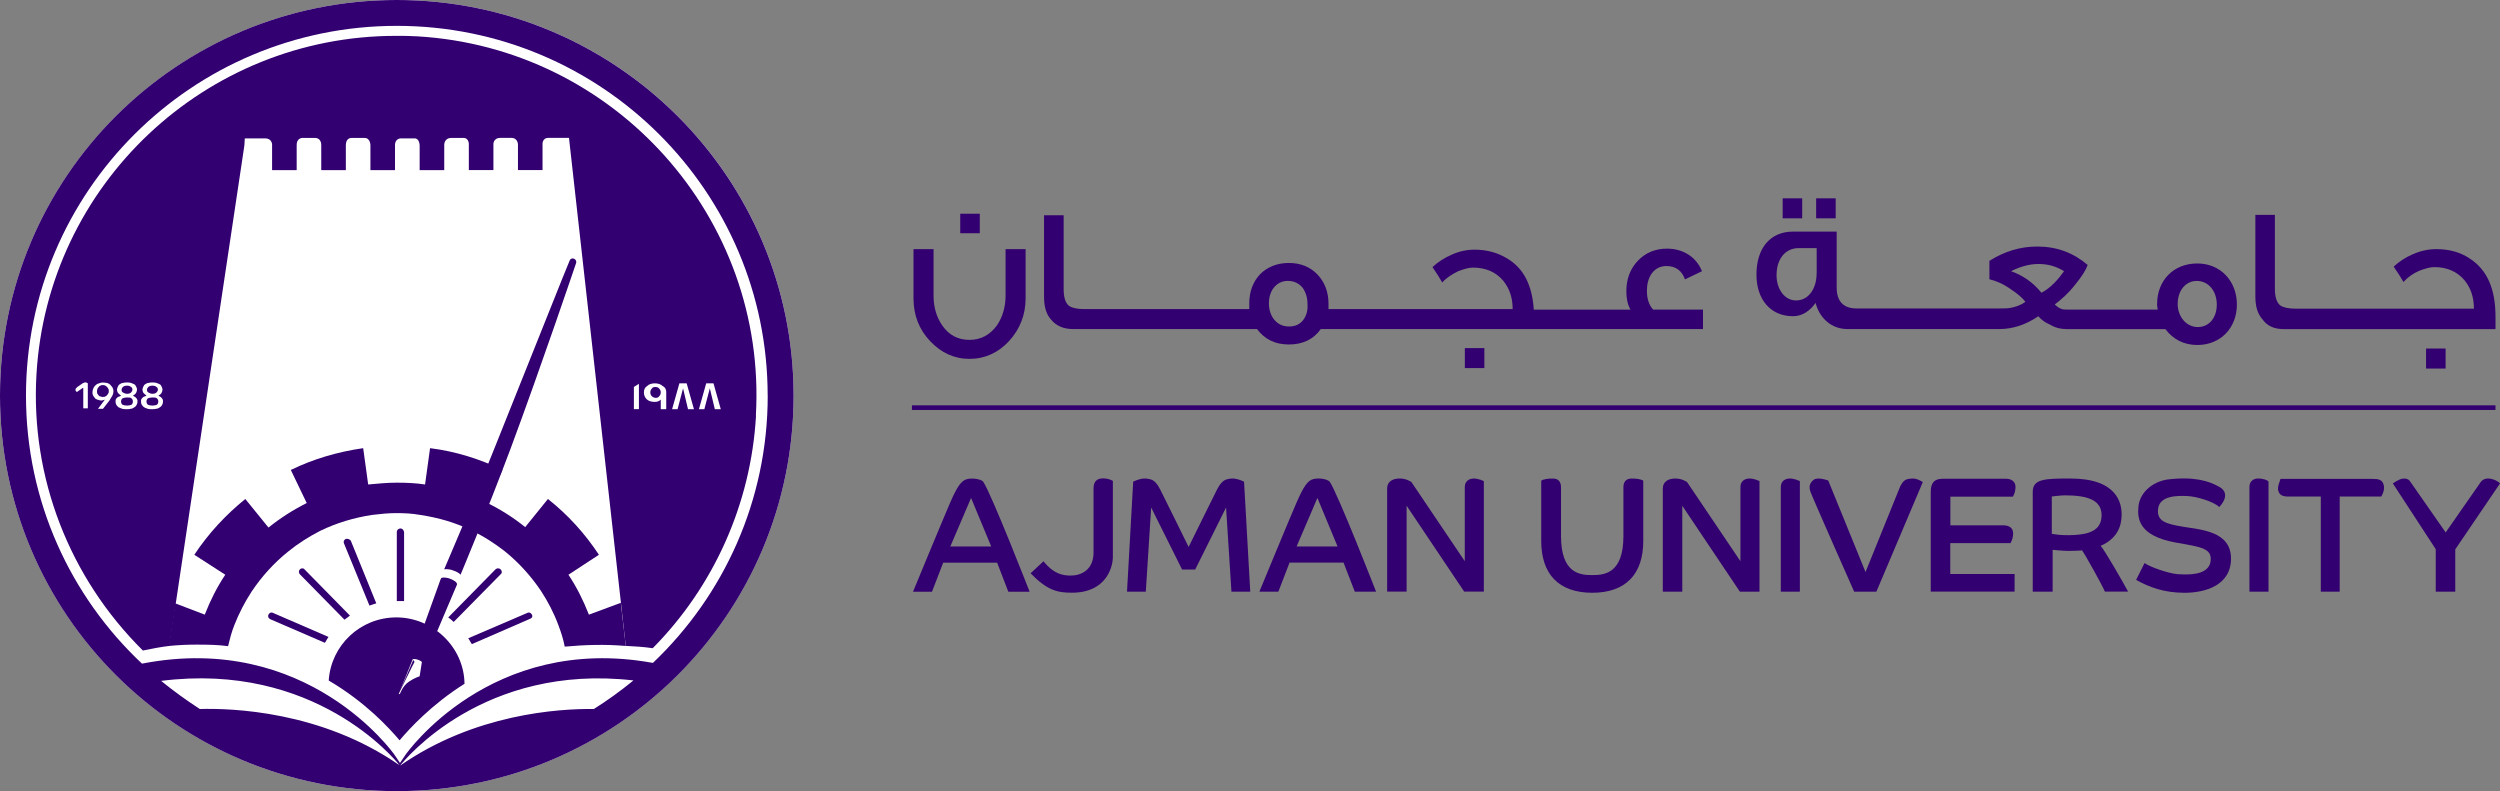 <svg width="158" height="50" viewBox="0 0 158 50" fill="none" xmlns="http://www.w3.org/2000/svg">
<rect x="0" y="0" width="158" height="50" fill="#808080" stroke="none"/>
<g clip-path="url(#clip0_1511_1612)">
<path d="M60.06 34.535L61.372 31.47L62.645 34.535H60.06ZM62.139 30.438C61.96 30.269 61.454 30.194 61.105 30.285C60.752 30.373 60.491 30.764 60.076 31.707C59.662 32.651 57.703 37.396 57.703 37.396H58.901L59.61 35.561H63.018L63.726 37.396H65.071C65.071 37.396 62.623 31.122 62.133 30.438" fill="#320070"/>
<path d="M81.947 34.535L83.26 31.469L84.533 34.535H81.947ZM84.03 30.434C83.851 30.265 83.345 30.19 82.995 30.281C82.643 30.369 82.385 30.76 81.967 31.703C81.552 32.647 79.594 37.392 79.594 37.392H80.792L81.5 35.557H84.912L85.623 37.392H86.968C86.968 37.392 84.52 31.118 84.03 30.434Z" fill="#320070"/>
<path d="M70.333 30.401V35.204C70.333 35.809 69.938 37.459 67.744 37.459C66.817 37.459 66.187 37.31 65.133 36.233L65.946 35.474C66.592 36.268 67.147 36.376 67.676 36.376C68.326 36.376 69.112 36.021 69.112 34.915V30.86C69.112 30.498 69.266 30.244 69.677 30.235C70.088 30.225 70.333 30.394 70.333 30.394" fill="#320070"/>
<path d="M87.664 37.391H88.898V31.963L92.538 37.391H93.778V30.404C93.472 30.267 93.165 30.192 92.907 30.284C92.649 30.375 92.574 30.606 92.574 30.772V35.468L89.195 30.456C88.898 30.28 88.621 30.212 88.275 30.254C87.928 30.3 87.667 30.498 87.667 30.876V37.391H87.664Z" fill="#320070"/>
<path d="M112.586 37.393H113.751V30.403C113.445 30.266 113.138 30.191 112.88 30.282C112.622 30.373 112.547 30.604 112.547 30.77V37.393H112.586Z" fill="#320070"/>
<path d="M142.203 37.393H143.369V30.441C143.307 30.305 142.755 30.181 142.497 30.275C142.239 30.366 142.164 30.598 142.164 30.764V37.393H142.203Z" fill="#320070"/>
<path d="M117.18 37.393H118.587L121.522 30.465C121.078 30.198 120.885 30.224 120.581 30.276C120.278 30.325 120.121 30.676 120.072 30.79C120.023 30.904 117.901 36.153 117.901 36.153L115.544 30.367C115.247 30.263 114.787 30.162 114.591 30.348C114.392 30.53 114.301 30.728 114.421 31.08C114.542 31.431 117.183 37.393 117.183 37.393" fill="#320070"/>
<path d="M122.027 37.391H127.322V36.278H123.257V34.326H127.061C127.061 34.326 127.23 34.078 127.23 33.698C127.23 33.317 126.891 33.203 126.649 33.203H123.264V31.39H127.211C127.211 31.39 127.38 31.146 127.38 30.765C127.38 30.385 127.041 30.258 126.799 30.258H122.813C122.422 30.258 122.023 30.339 122.023 31.101C122.023 31.862 122.023 37.385 122.023 37.385" fill="#320070"/>
<path d="M131.097 33.812C130.209 33.864 129.673 33.734 129.673 33.734V31.378C129.673 31.378 130.235 31.306 130.493 31.306C131.864 31.306 132.82 31.567 132.82 32.559C132.82 33.552 131.985 33.76 131.097 33.812ZM132.755 34.499C133.79 34.047 134.074 33.295 134.087 32.559C134.1 31.824 133.829 30.242 130.849 30.242C129.239 30.242 128.469 30.262 128.469 31.085V37.392H129.726V34.749C129.726 34.749 130.421 34.818 130.718 34.818C131.015 34.818 131.531 34.798 131.583 34.779C131.772 35.029 132.859 36.979 133.029 37.389H134.495C134.211 36.855 132.98 34.704 132.758 34.496" fill="#320070"/>
<path d="M135.007 36.65C135.832 37.115 136.782 37.464 138.065 37.464C139.348 37.464 141 37.008 141 35.3C141 33.591 139.146 33.484 138.02 33.298C136.893 33.113 136.28 32.95 136.394 32.136C136.508 31.323 137.589 31.323 138.222 31.349C138.855 31.375 139.9 31.707 140.259 32.042C140.592 31.691 140.892 31.121 140.249 30.763C139.609 30.405 138.686 30.096 136.962 30.307C135.96 30.473 135.238 31.176 135.15 32C135.062 32.823 135.212 33.864 137.478 34.284C139.165 34.584 139.893 34.645 139.685 35.602C139.44 36.373 138.278 36.328 137.618 36.286C137.011 36.234 135.878 35.83 135.535 35.586L135 36.653L135.007 36.65Z" fill="#320070"/>
<path d="M146.668 37.393H147.869V31.382H150.494C150.494 31.382 150.739 31.014 150.654 30.666C150.569 30.318 150.347 30.266 149.942 30.266H144.128C143.919 30.816 143.949 30.962 144.03 31.125C144.112 31.291 144.272 31.382 144.634 31.382H146.675V37.393H146.668Z" fill="#320070"/>
<path d="M155.173 34.71V37.392H153.939V34.71L151.227 30.551C151.227 30.551 151.602 30.291 151.814 30.255C152.059 30.216 152.229 30.281 152.32 30.427L154.566 33.649L156.786 30.46C156.92 30.278 157.158 30.193 157.481 30.271C157.804 30.349 158.004 30.548 158.004 30.548L155.177 34.714L155.173 34.71Z" fill="#320070"/>
<path d="M61.273 22.681C62.249 22.681 63.095 22.291 63.777 21.549C64.459 20.803 64.818 19.895 64.818 18.857V15.746H63.552V18.695C63.552 19.407 63.356 20.055 63 20.572C62.576 21.158 61.991 21.48 61.276 21.48C60.561 21.48 59.977 21.191 59.553 20.572C59.197 20.055 59.001 19.44 59.001 18.695V15.746H57.734V18.857C57.734 19.928 58.09 20.836 58.805 21.581C59.487 22.294 60.3 22.681 61.276 22.681" fill="#320070"/>
<path d="M61.922 13.508H60.688V14.741H61.922V13.508Z" fill="#320070"/>
<path d="M86.923 20.798H107.629V19.567H104.476C104.214 19.275 104.084 18.887 104.084 18.37C104.084 17.95 104.182 17.592 104.378 17.299C104.606 16.977 104.929 16.814 105.321 16.814C105.905 16.814 106.297 17.107 106.49 17.657L107.564 17.14C107.205 16.232 106.363 15.714 105.354 15.714C104.606 15.714 103.989 15.975 103.5 16.492C103.013 17.013 102.785 17.657 102.785 18.406C102.785 18.826 102.85 19.216 103.046 19.571H96.935C96.837 18.015 96.285 16.944 95.244 16.329C94.659 15.975 93.977 15.779 93.197 15.779C92.707 15.779 92.221 15.877 91.734 16.102C91.281 16.297 90.889 16.554 90.533 16.879C90.824 17.302 91.019 17.625 91.15 17.852C91.408 17.559 91.767 17.335 92.156 17.14C92.515 17.009 92.805 16.912 93.099 16.912C93.912 16.912 94.561 17.205 95.015 17.755C95.404 18.24 95.6 18.822 95.6 19.535H83.962V19.213C83.962 18.468 83.733 17.852 83.279 17.364C82.826 16.879 82.206 16.619 81.458 16.619C80.71 16.619 80.093 16.876 79.636 17.332C79.183 17.817 78.954 18.435 78.954 19.18V19.535H68.553C68.1 19.535 67.773 19.47 67.577 19.34C67.349 19.177 67.222 18.822 67.222 18.272V13.605H65.984V18.757C65.984 19.372 66.115 19.86 66.441 20.215C66.768 20.602 67.222 20.798 67.839 20.798H79.444C79.93 21.445 80.583 21.771 81.458 21.771C82.333 21.771 83.018 21.445 83.472 20.798H86.916H86.923ZM82.372 20.215C82.144 20.508 81.853 20.635 81.461 20.635C80.681 20.635 80.195 19.987 80.195 19.177C80.195 18.79 80.293 18.464 80.485 18.204C80.714 17.914 81.004 17.752 81.396 17.752C81.788 17.752 82.111 17.914 82.339 18.204C82.535 18.497 82.633 18.819 82.633 19.209C82.666 19.597 82.568 19.955 82.372 20.212" fill="#320070"/>
<path d="M93.812 22H92.578V23.263H93.812V22Z" fill="#320070"/>
<path d="M113.898 12.535H112.664V13.798H113.898V12.535Z" fill="#320070"/>
<path d="M116.015 12.535H114.781V13.798H116.015V12.535Z" fill="#320070"/>
<path d="M130.578 20.8H136.853C137.339 21.448 138.021 21.803 138.867 21.803C140.362 21.803 141.371 20.703 141.371 19.245C141.371 17.787 140.362 16.651 138.867 16.651C137.372 16.651 136.33 17.719 136.33 19.212C136.33 19.31 136.33 19.408 136.363 19.502V19.567H130.804C130.542 19.567 130.379 19.567 130.317 19.535C130.187 19.499 130.027 19.404 129.86 19.242C130.252 18.949 130.706 18.561 131.159 17.979C131.584 17.462 131.842 17.038 131.94 16.745C131.029 15.968 129.987 15.581 128.753 15.581C127.712 15.581 126.707 15.87 125.731 16.485V17.65C126.152 17.748 126.609 17.943 127.062 18.265C127.516 18.558 127.843 18.851 128.006 19.076C127.745 19.271 127.454 19.369 127.193 19.43C126.965 19.495 126.707 19.495 126.315 19.495H117.344C116.499 19.495 116.078 19.043 116.078 18.168V14.637H113.316C111.886 14.637 111.008 15.672 111.008 17.357C111.008 18.913 111.886 19.984 113.316 19.984C113.867 19.984 114.357 19.691 114.746 19.144C115.004 20.146 115.784 20.797 116.76 20.797H126.351C127.196 20.797 128.009 20.537 128.822 19.987C129.018 20.215 129.243 20.377 129.537 20.504C129.925 20.732 130.252 20.797 130.578 20.797M138.834 17.754C139.582 17.754 140.101 18.402 140.101 19.245C140.101 20.088 139.614 20.67 138.899 20.67C138.184 20.67 137.63 20.019 137.63 19.212C137.63 18.337 138.152 17.754 138.834 17.754ZM114.811 17.27C114.811 18.21 114.325 18.988 113.512 18.988C112.764 18.988 112.278 18.242 112.278 17.4C112.278 16.365 112.829 15.681 113.675 15.681H114.814V17.27H114.811ZM127.098 17.139C127.683 16.846 128.27 16.684 128.822 16.684C129.406 16.684 129.925 16.814 130.448 17.139C130.284 17.364 130.089 17.624 129.831 17.885C129.54 18.177 129.279 18.369 129.018 18.5C128.466 17.82 127.817 17.396 127.098 17.139Z" fill="#320070"/>
<path d="M144.387 20.8H157.716V20.022C157.716 18.271 157.197 17.077 156.122 16.361C155.506 15.938 154.791 15.745 153.978 15.745C153.488 15.745 153.002 15.843 152.483 16.071C152.026 16.266 151.637 16.523 151.281 16.849C151.572 17.269 151.768 17.594 151.898 17.822C152.159 17.529 152.515 17.272 152.907 17.109C153.263 16.979 153.557 16.881 153.85 16.881C154.663 16.881 155.313 17.174 155.767 17.724C156.158 18.209 156.351 18.795 156.351 19.508H145.105C144.651 19.508 144.325 19.442 144.129 19.312C143.9 19.153 143.773 18.795 143.773 18.245V13.578H142.539V18.73C142.539 19.345 142.67 19.833 142.993 20.188C143.316 20.64 143.773 20.803 144.39 20.803" fill="#320070"/>
<path d="M154.562 22.027H153.328V23.293H154.562V22.027Z" fill="#320070"/>
<path d="M157.715 25.617H57.633V25.91H157.715V25.617Z" fill="#320070"/>
<path d="M74.707 35.993L72.754 32.075L72.415 37.393H71.227L71.618 30.441C72.167 30.184 72.441 30.227 72.705 30.292C72.973 30.357 73.172 30.63 73.335 30.956C73.502 31.278 75.121 34.568 75.121 34.568C75.121 34.568 76.74 31.278 76.907 30.956C77.073 30.633 77.272 30.36 77.537 30.292C77.801 30.227 78.075 30.184 78.624 30.441L79.016 37.393H77.827L77.488 32.075L75.536 35.993H74.703H74.707Z" fill="#320070"/>
<path d="M100.635 37.463C98.497 37.463 97.406 36.268 97.406 34.195V30.384C97.494 30.297 97.86 30.228 98.183 30.245C98.506 30.261 98.656 30.466 98.656 30.795V33.88C98.656 36.249 99.858 36.346 100.628 36.346C101.399 36.346 102.6 36.249 102.6 33.88V30.795C102.6 30.466 102.753 30.261 103.077 30.245C103.4 30.228 103.765 30.297 103.854 30.384V34.195C103.854 36.268 102.763 37.463 100.625 37.463H100.635Z" fill="#320070"/>
<path d="M105.086 37.393H106.32V31.965L109.96 37.393H111.2V30.403C110.893 30.266 110.587 30.191 110.329 30.282C110.071 30.373 109.996 30.604 109.996 30.77V35.47L106.617 30.458C106.32 30.282 106.042 30.214 105.696 30.256C105.35 30.302 105.089 30.5 105.089 30.878V37.393H105.086Z" fill="#320070"/>
<path d="M25.078 0C38.929 0 50.155 11.192 50.155 25C50.155 38.808 38.925 50 25.078 50C11.23 50 0 38.808 0 25C0 11.192 11.226 0 25.078 0Z" fill="white"/>
<path d="M25.257 46.791C26.331 45.457 29.906 41.692 35.804 40.855C35.687 40.364 35.543 39.898 35.396 39.466C35.106 38.714 34.727 37.988 34.293 37.295C33.653 36.312 32.87 35.469 31.969 34.747C31.329 34.226 30.634 33.79 29.876 33.442C28.858 32.95 27.725 32.602 26.563 32.43C26.07 32.371 25.574 32.312 25.051 32.312C24.529 32.312 24.007 32.342 23.514 32.43C22.352 32.602 21.219 32.95 20.204 33.442C19.446 33.816 18.751 34.252 18.14 34.773C17.239 35.498 16.456 36.364 15.816 37.321C15.379 37.988 15.003 38.711 14.713 39.462C14.537 39.895 14.422 40.361 14.305 40.823C20.465 41.545 24.154 45.457 25.257 46.788" fill="white"/>
<path d="M47.771 26.263C48.489 13.763 38.855 3.011 26.346 2.295C25.915 2.266 25.455 2.266 25.024 2.266C12.972 2.266 2.992 11.671 2.303 23.683C1.928 30.162 4.373 36.498 9.031 41.113C9.606 40.999 10.161 40.882 10.706 40.823L15.443 9.204L15.472 8.745H16.735C17.251 8.745 17.196 9.204 17.196 9.204V10.753H18.75V9.175C18.75 8.657 19.181 8.716 19.181 8.716H19.902C19.902 8.716 20.303 8.686 20.303 9.175V10.753H21.857V9.175C21.857 8.686 22.23 8.716 22.23 8.716H23.036C23.411 8.716 23.411 9.175 23.411 9.175V10.753H24.965V9.175C24.965 9.175 24.936 8.745 25.37 8.745H26.206C26.522 8.745 26.522 9.204 26.522 9.204V10.753H28.076V9.175C28.076 9.175 28.047 8.716 28.537 8.716H29.284C29.66 8.716 29.63 9.145 29.63 9.145V10.75H31.184V9.171C31.184 9.171 31.125 8.713 31.644 8.713H32.304C32.764 8.713 32.735 9.171 32.735 9.171V10.75H34.288V9.171C34.288 9.171 34.23 8.713 34.664 8.713H35.96L39.547 40.82C40.093 40.849 40.677 40.879 41.252 40.967C45.107 37.068 47.464 31.848 47.781 26.26" fill="#320070"/>
<path d="M25.31 33.398C25.196 33.398 25.078 33.486 25.078 33.63V37.987H25.538V33.63C25.509 33.486 25.424 33.398 25.31 33.398Z" fill="#320070"/>
<path d="M21.858 34.058C21.74 34.117 21.685 34.231 21.74 34.345L23.35 38.273C23.493 38.214 23.637 38.188 23.781 38.13L22.171 34.172C22.113 34.088 21.972 34.029 21.855 34.058" fill="#320070"/>
<path d="M18.954 35.981C18.869 36.069 18.869 36.212 18.954 36.297L21.771 39.164C21.886 39.08 22.003 38.992 22.117 38.907L19.242 35.981C19.183 35.897 19.039 35.897 18.954 35.981Z" fill="#320070"/>
<path d="M16.967 38.848C16.912 38.962 16.967 39.079 17.081 39.134L20.532 40.625C20.617 40.511 20.675 40.368 20.76 40.254L17.251 38.734C17.137 38.675 17.023 38.734 16.964 38.848" fill="#320070"/>
<path d="M31.635 35.981C31.547 35.897 31.403 35.897 31.318 35.981L28.328 39.021C28.442 39.106 28.56 39.194 28.674 39.307L31.638 36.297C31.753 36.212 31.723 36.069 31.638 35.981" fill="#320070"/>
<path d="M33.619 38.848C33.56 38.734 33.446 38.675 33.332 38.734L29.594 40.338C29.679 40.452 29.737 40.596 29.822 40.709L33.505 39.105C33.619 39.076 33.678 38.962 33.619 38.845" fill="#320070"/>
<path d="M20.775 43.013C20.919 40.777 22.776 39.02 25.052 39.02C27.327 39.02 29.328 40.865 29.357 43.215C27.258 44.536 25.858 46.072 25.254 46.788C24.595 46.013 23.109 44.38 20.775 43.01M50.155 25C50.155 38.818 38.938 50 25.078 50C11.217 50 0 38.818 0 25C0 11.182 11.217 0 25.078 0C38.938 0 50.155 11.211 50.155 25ZM25.251 48.366C24.963 47.992 19.874 41.802 10.182 43.032C10.959 43.664 11.791 44.266 12.627 44.809C14.612 44.754 20.305 44.923 25.251 48.366ZM37.532 44.809C38.393 44.266 39.229 43.664 40.035 43.003C30.575 41.913 25.597 47.992 25.283 48.392C29.971 45.125 35.292 44.78 37.535 44.809M48.516 25C48.516 12.1 38.018 1.634 25.078 1.634C12.137 1.634 1.642 12.1 1.642 25C1.642 31.681 4.459 37.702 8.974 41.942C19.414 39.905 24.878 47.618 24.934 47.706L25.28 48.22L25.626 47.706C25.685 47.621 31.003 40.051 41.214 41.887H41.273C45.732 37.643 48.52 31.652 48.52 25" fill="#320070"/>
<path d="M5.234 24.516L4.862 24.773C4.862 24.773 4.832 24.773 4.832 24.744C4.803 24.744 4.803 24.715 4.803 24.715L4.773 24.685V24.63C4.773 24.601 4.773 24.572 4.803 24.542C4.832 24.513 4.862 24.484 4.891 24.454L5.178 24.256C5.208 24.227 5.266 24.197 5.292 24.197C5.322 24.168 5.377 24.168 5.407 24.168C5.436 24.168 5.465 24.168 5.492 24.197C5.521 24.197 5.55 24.227 5.55 24.227V25.805H5.263V24.516H5.234Z" fill="white"/>
<path d="M6.617 25.256C6.588 25.256 6.588 25.285 6.533 25.285C6.503 25.285 6.474 25.314 6.418 25.314C6.333 25.314 6.245 25.285 6.16 25.259C6.076 25.23 6.017 25.2 5.987 25.142C5.929 25.083 5.903 25.028 5.873 24.972C5.844 24.914 5.844 24.829 5.844 24.771C5.844 24.686 5.873 24.598 5.903 24.543C5.932 24.455 5.987 24.4 6.046 24.341C6.105 24.282 6.16 24.253 6.249 24.227C6.333 24.198 6.422 24.172 6.506 24.172C6.591 24.172 6.679 24.201 6.764 24.201C6.849 24.23 6.908 24.256 6.967 24.315C7.025 24.37 7.055 24.429 7.11 24.488C7.14 24.546 7.169 24.631 7.169 24.719C7.169 24.832 7.14 24.946 7.084 25.034C7.025 25.119 6.97 25.233 6.911 25.321L6.506 25.838H6.19L6.621 25.265L6.617 25.256ZM6.131 24.741C6.131 24.8 6.131 24.855 6.16 24.885C6.19 24.943 6.219 24.972 6.245 25.002C6.275 25.031 6.301 25.057 6.36 25.057C6.418 25.086 6.444 25.086 6.503 25.086C6.562 25.086 6.617 25.086 6.647 25.057C6.706 25.028 6.732 25.028 6.761 24.972C6.79 24.943 6.82 24.914 6.846 24.855C6.875 24.826 6.875 24.771 6.875 24.712C6.875 24.654 6.875 24.628 6.846 24.569C6.817 24.514 6.787 24.481 6.761 24.452C6.732 24.426 6.702 24.396 6.647 24.367C6.588 24.338 6.562 24.338 6.503 24.338C6.444 24.338 6.389 24.338 6.36 24.367C6.301 24.396 6.275 24.396 6.245 24.452C6.216 24.481 6.187 24.51 6.16 24.569C6.131 24.657 6.131 24.683 6.131 24.741Z" fill="white"/>
<path d="M7.651 25.002C7.566 24.943 7.507 24.885 7.452 24.829C7.422 24.771 7.393 24.686 7.393 24.631C7.393 24.575 7.422 24.488 7.452 24.429C7.481 24.37 7.51 24.315 7.566 24.286C7.625 24.256 7.683 24.201 7.768 24.201C7.853 24.172 7.941 24.172 8.026 24.172C8.111 24.172 8.199 24.172 8.284 24.201C8.369 24.23 8.428 24.26 8.486 24.286C8.545 24.315 8.571 24.374 8.601 24.429C8.63 24.484 8.659 24.543 8.659 24.631C8.659 24.689 8.63 24.774 8.601 24.829C8.571 24.885 8.513 24.943 8.398 25.002C8.457 25.031 8.486 25.06 8.542 25.09C8.571 25.116 8.601 25.145 8.627 25.174C8.656 25.203 8.656 25.233 8.686 25.288V25.402C8.686 25.487 8.656 25.545 8.627 25.604C8.597 25.662 8.542 25.718 8.483 25.747C8.424 25.776 8.369 25.832 8.281 25.832C8.196 25.861 8.108 25.861 7.993 25.861C7.879 25.861 7.794 25.861 7.706 25.832C7.621 25.802 7.563 25.773 7.507 25.747C7.448 25.718 7.422 25.662 7.363 25.604C7.334 25.545 7.305 25.49 7.305 25.402V25.288C7.305 25.259 7.334 25.2 7.363 25.174C7.393 25.145 7.422 25.116 7.452 25.09C7.566 25.06 7.595 25.031 7.651 25.002ZM8.026 25.633C8.144 25.633 8.258 25.607 8.313 25.578C8.372 25.519 8.398 25.464 8.398 25.376C8.398 25.288 8.369 25.233 8.313 25.177C8.258 25.119 8.14 25.119 8.026 25.119C7.912 25.119 7.798 25.148 7.739 25.177C7.68 25.236 7.651 25.291 7.651 25.376C7.651 25.461 7.68 25.519 7.739 25.578C7.824 25.607 7.912 25.633 8.026 25.633ZM8.026 24.888C8.144 24.888 8.229 24.858 8.284 24.803C8.34 24.745 8.369 24.689 8.369 24.631C8.369 24.543 8.34 24.488 8.284 24.458C8.225 24.403 8.14 24.374 8.026 24.374C7.912 24.374 7.827 24.403 7.768 24.458C7.709 24.517 7.683 24.575 7.683 24.631C7.683 24.715 7.709 24.774 7.768 24.803C7.827 24.832 7.912 24.888 8.026 24.888Z" fill="white"/>
<path d="M9.26 25.002C9.175 24.943 9.116 24.885 9.061 24.829C9.032 24.771 9.002 24.686 9.002 24.631C9.002 24.575 9.032 24.488 9.061 24.429C9.09 24.37 9.116 24.315 9.175 24.286C9.234 24.256 9.289 24.201 9.378 24.201C9.462 24.172 9.551 24.172 9.636 24.172C9.72 24.172 9.809 24.172 9.893 24.201C9.982 24.23 10.037 24.26 10.096 24.286C10.155 24.315 10.184 24.374 10.21 24.429C10.239 24.484 10.269 24.543 10.269 24.631C10.269 24.689 10.239 24.774 10.21 24.829C10.184 24.885 10.125 24.943 10.011 25.002C10.07 25.031 10.096 25.06 10.155 25.09C10.184 25.116 10.21 25.145 10.239 25.174C10.269 25.203 10.269 25.233 10.298 25.288V25.402C10.298 25.487 10.269 25.545 10.239 25.604C10.21 25.662 10.155 25.718 10.096 25.747C10.037 25.776 9.982 25.832 9.893 25.832C9.805 25.861 9.72 25.861 9.606 25.861C9.492 25.861 9.407 25.861 9.319 25.832C9.231 25.802 9.175 25.773 9.116 25.747C9.061 25.718 9.032 25.662 8.973 25.604C8.943 25.545 8.914 25.49 8.914 25.402V25.288C8.914 25.259 8.943 25.2 8.973 25.174C9.002 25.145 9.028 25.116 9.058 25.09C9.143 25.06 9.201 25.031 9.257 25.002M9.632 25.633C9.746 25.633 9.861 25.607 9.92 25.578C9.978 25.519 10.004 25.464 10.004 25.376C10.004 25.288 9.975 25.233 9.92 25.177C9.861 25.119 9.746 25.119 9.632 25.119C9.518 25.119 9.404 25.148 9.345 25.177C9.286 25.236 9.257 25.291 9.257 25.376C9.257 25.461 9.286 25.519 9.345 25.578C9.404 25.607 9.518 25.633 9.632 25.633ZM9.632 24.888C9.746 24.888 9.835 24.858 9.89 24.803C9.949 24.745 9.978 24.689 9.978 24.631C9.978 24.543 9.949 24.488 9.89 24.458C9.835 24.403 9.746 24.374 9.632 24.374C9.518 24.374 9.43 24.403 9.374 24.458C9.316 24.517 9.289 24.575 9.289 24.631C9.289 24.715 9.319 24.774 9.374 24.803C9.433 24.832 9.518 24.888 9.632 24.888Z" fill="white"/>
<path d="M40.062 24.456V25.858H40.379V24.254L40.062 24.456Z" fill="white"/>
<path d="M42.106 24.799V25.86H41.76V25.258C41.671 25.343 41.557 25.401 41.384 25.401C41.156 25.401 40.983 25.343 40.868 25.229C40.751 25.112 40.695 24.972 40.695 24.799C40.695 24.627 40.754 24.484 40.898 24.396C41.012 24.282 41.185 24.227 41.387 24.227C41.59 24.227 41.763 24.282 41.877 24.396C42.05 24.484 42.109 24.627 42.109 24.799M41.76 24.799C41.76 24.715 41.73 24.627 41.671 24.572C41.616 24.487 41.528 24.458 41.413 24.458C41.299 24.458 41.24 24.487 41.185 24.572C41.126 24.63 41.1 24.715 41.1 24.799C41.1 24.884 41.13 24.972 41.185 25.03C41.244 25.086 41.329 25.144 41.443 25.144C41.557 25.144 41.616 25.115 41.671 25.03C41.73 24.972 41.76 24.887 41.76 24.799Z" fill="white"/>
<path d="M43.857 25.86H43.482L43.169 24.542L42.823 25.86H42.477L42.937 24.227H43.397L43.857 25.86Z" fill="white"/>
<path d="M45.553 25.86H45.177L44.861 24.542L44.515 25.86H44.172L44.632 24.227H45.093L45.553 25.86Z" fill="white"/>
<path d="M26.141 41.343C26.141 41.343 26.229 41.313 26.516 41.401C26.833 41.489 26.891 41.632 26.891 41.632L28.876 36.959C28.876 36.959 28.935 36.845 28.703 36.702C28.475 36.559 28.243 36.5 28.044 36.5C27.845 36.5 27.871 36.559 27.783 36.786C27.698 37.014 26.144 41.346 26.144 41.346" fill="#320070"/>
<path d="M29.105 36.324C29.105 36.324 29.02 36.18 28.674 36.066C28.328 35.923 28.07 35.982 28.07 35.982C28.07 35.982 29.709 32.197 31.377 28.012C33.506 22.707 35.892 16.687 36.006 16.459C36.12 16.202 36.493 16.374 36.408 16.631C36.378 16.716 34.279 22.938 32.268 28.357C30.685 32.571 29.105 36.327 29.105 36.327" fill="#320070"/>
<path d="M26.462 41.713C26.289 41.628 26.087 41.657 26.087 41.657L25.195 43.864L26.116 41.713L26.201 41.827C26.116 41.97 25.195 43.864 25.195 43.864H25.225C25.244 43.864 25.264 43.854 25.284 43.834C25.284 43.834 25.456 43.346 25.832 43.089C26.204 42.832 26.521 42.744 26.521 42.744L26.664 41.827C26.664 41.856 26.664 41.8 26.465 41.713" fill="white"/>
<path d="M39.549 40.824L39.233 38.1L37.218 38.846C36.873 37.957 36.441 37.098 35.926 36.323L37.852 35.061C36.961 33.713 35.896 32.539 34.63 31.536L33.193 33.313C32.446 32.711 31.64 32.197 30.748 31.764L31.754 29.701C30.343 29.011 28.793 28.526 27.18 28.324L26.864 30.619C26.289 30.531 25.685 30.505 25.081 30.505C24.477 30.505 23.873 30.563 23.269 30.619L22.953 28.324C21.343 28.555 19.79 29.011 18.379 29.701L19.385 31.793C18.523 32.223 17.717 32.74 16.969 33.342L15.503 31.536C14.266 32.539 13.172 33.713 12.281 35.061L14.237 36.323C13.718 37.098 13.287 37.957 12.941 38.846L11.073 38.13L10.672 40.824C11.276 40.766 11.85 40.74 12.425 40.74C13.114 40.74 13.78 40.749 14.413 40.837C14.527 40.378 14.638 39.936 14.811 39.506C15.102 38.761 15.474 38.042 15.905 37.384C16.538 36.437 17.315 35.578 18.206 34.862C18.84 34.345 19.528 33.915 20.247 33.544C21.255 33.056 22.375 32.714 23.527 32.542C24.014 32.483 24.533 32.428 25.052 32.428C25.571 32.428 26.057 32.454 26.547 32.542C27.696 32.714 28.819 33.03 29.825 33.544C30.572 33.889 31.264 34.348 31.894 34.833C32.785 35.549 33.562 36.411 34.196 37.355C34.627 38.016 35.002 38.732 35.289 39.506C35.462 39.965 35.606 40.408 35.691 40.867C36.957 40.753 38.224 40.71 39.546 40.824" fill="#320070"/>
</g>
<defs>
<clipPath id="clip0_1511_1612">
<rect width="158" height="50" fill="white"/>
</clipPath>
</defs>
</svg>
